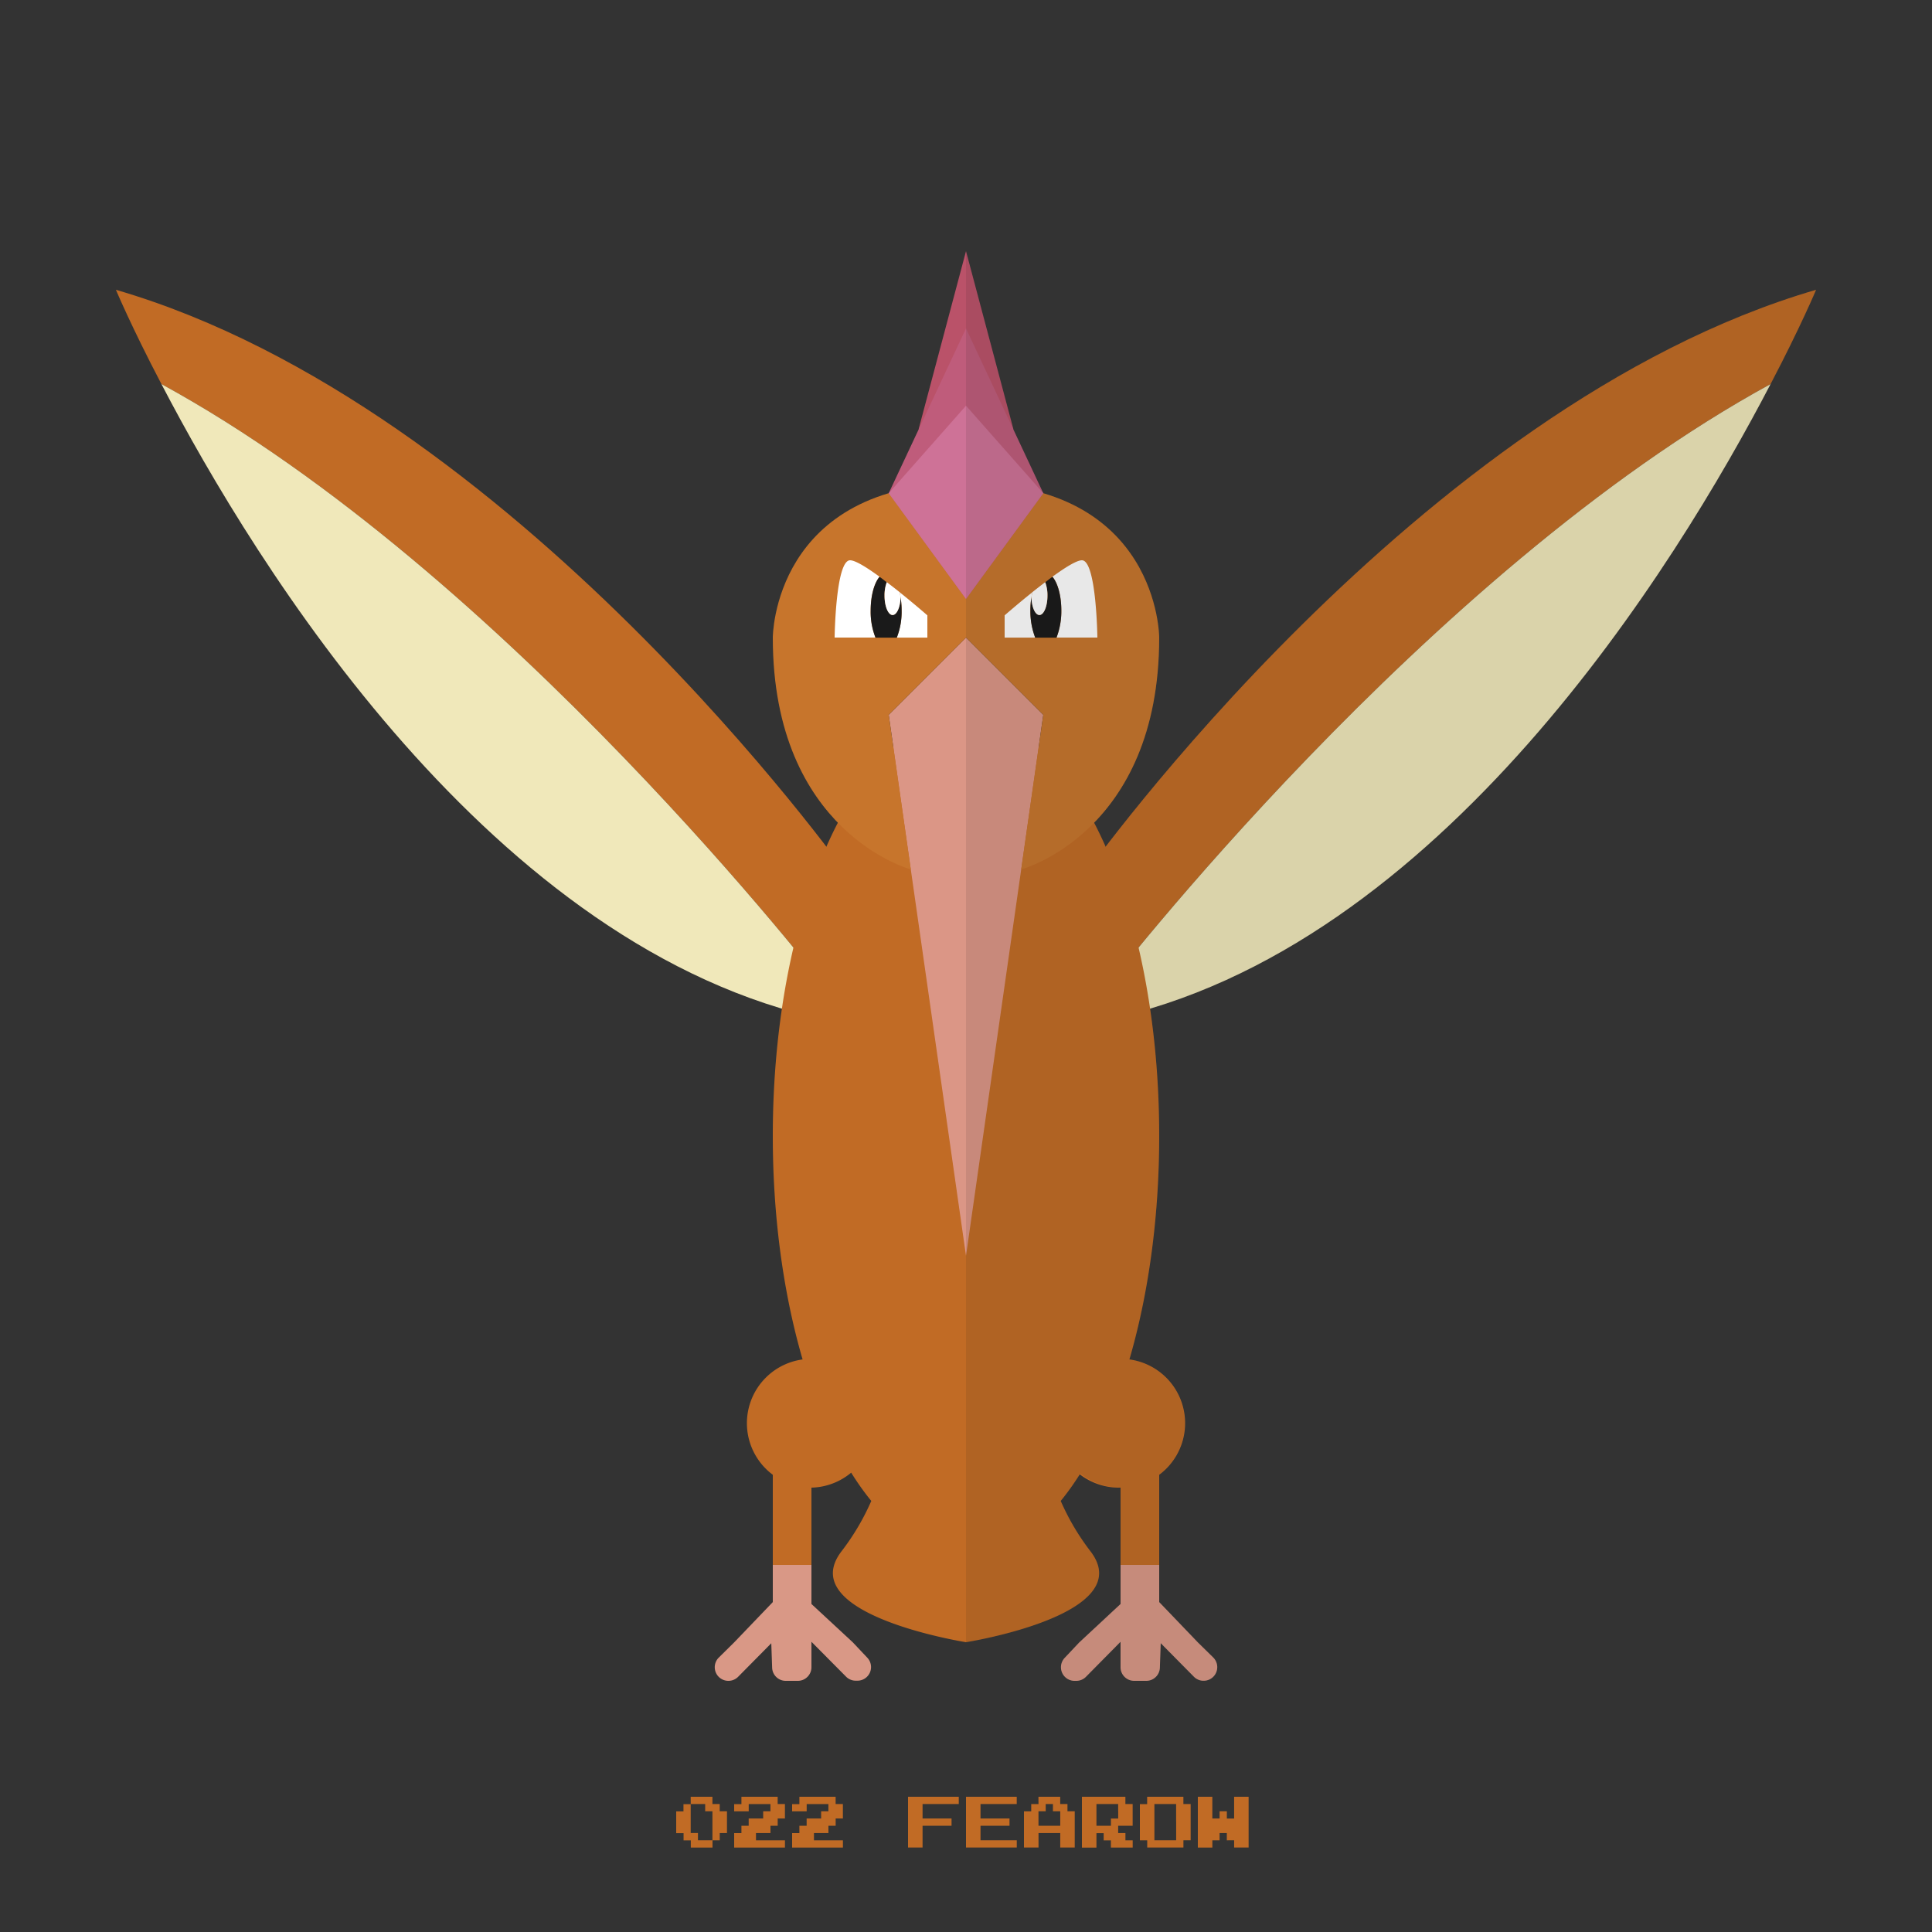 <?xml version="1.0" ?><svg id="pkft" viewBox="0 0 500 500" xmlns="http://www.w3.org/2000/svg"><rect x="0" y="0" width="500" height="500" fill="#333333" stroke="none"/><defs><style>.cls-1{fill:#c16b25;}.cls-2{fill:#f0e8ba;}.cls-3{fill:#d99886;}.cls-4{fill:#ba5269;}.cls-5{fill:#db9686;}.cls-6{fill:#c7752c;}.cls-7{fill:#bf5c7b;}.cls-8{fill:#ce7297;}.cls-9{fill:#fff;}.cls-10,.cls-11{fill:#1a1a1a;}.cls-11{opacity:0.1;}</style></defs><title/><path class="cls-1" d="M219,226S133,105,30,75c0,0,4,9.56,11.78,24.4C130.9,148,214,256,214,256v8q2.49,0.52,5,1V226Z"/><path class="cls-2" d="M41.78,99.4C66.2,146.28,127.38,245.9,214,264v-8S130.9,148,41.78,99.4Z"/><path class="cls-1" d="M210,351.67a16.65,16.65,0,0,0-10,30V405h10V385A16.67,16.67,0,0,0,210,351.67Z"/><path class="cls-3" d="M203.4,435h3.08a3.52,3.52,0,0,0,3.52-3.52v-6.59l9,9.07a3.52,3.52,0,0,0,2.5,1h0.4a3.52,3.52,0,0,0,2.57-5.93l-3.77-4L210,415.11V405H200v9.62l-10,10.43L186,429a3.52,3.52,0,0,0,2.48,6h0a3.52,3.52,0,0,0,2.5-1l8.63-8.73,0.22,6.38A3.52,3.52,0,0,0,203.4,435Z"/><path class="cls-1" d="M200,294c0,40.54,10.28,75.86,25.49,94.44a61.9,61.9,0,0,1-7.68,13C205.13,417.9,250,425,250,425V185.67C222.39,185.67,200,234.17,200,294Z"/><polygon class="cls-4" points="237.74 111.07 250 65 250 111 237.74 111.07"/><polygon class="cls-5" points="250 165 230 185 250 325 250 165"/><path class="cls-6" d="M235.71,225S200,215.5,200,165c0,0,0-40,50-40v40l-20,20Z"/><polygon class="cls-7" points="250 155 230 127.64 250 85 250 155"/><polygon class="cls-8" points="250 155 230 127.64 250 105 250 155"/><path class="cls-9" d="M240,159.25s-3.26-2.85-7.19-6a21,21,0,0,1,.52,4.76,18.17,18.17,0,0,1-1.25,7H240v-5.75Z"/><path class="cls-9" d="M227.63,149.26c-3.27-2.39-6.27-4.26-7.63-4.26-3.75,0-4,20-4,20h10.58a18.17,18.17,0,0,1-1.25-7C225.33,154.13,226.28,150.81,227.63,149.26Z"/><path class="cls-10" d="M233.07,154.58c-0.1,2.57-1,4.58-2.07,4.58s-2.09-2.25-2.09-5a9.71,9.71,0,0,1,.58-3.47c-0.62-.47-1.25-1-1.86-1.4-1.36,1.55-2.3,4.87-2.3,8.74a18.17,18.17,0,0,0,1.25,7h5.51a18.17,18.17,0,0,0,1.25-7A22,22,0,0,0,233.07,154.58Z"/><path class="cls-9" d="M231,159.17c1.09,0,2-2,2.07-4.58-0.07-.46-0.16-0.91-0.25-1.34-1.07-.86-2.2-1.73-3.32-2.59a9.71,9.71,0,0,0-.58,3.47C228.91,156.91,229.85,159.17,231,159.17Z"/><path class="cls-1" d="M281,226S367,105,470,75c0,0-4,9.56-11.78,24.4C369.1,148,286,256,286,256v8q-2.49.52-5,1V226Z"/><path class="cls-2" d="M458.22,99.4C433.8,146.28,372.62,245.9,286,264v-8S369.1,148,458.22,99.4Z"/><path class="cls-1" d="M290,351.67a16.65,16.65,0,0,1,10,30V405H290V385A16.67,16.67,0,1,1,290,351.67Z"/><path class="cls-3" d="M296.6,435h-3.08a3.52,3.52,0,0,1-3.52-3.52v-6.59L281,434a3.52,3.52,0,0,1-2.5,1h-0.4a3.52,3.52,0,0,1-2.57-5.93l3.77-4L290,415.11V405h10v9.62l10,10.43,4,3.93a3.52,3.52,0,0,1-2.48,6h0a3.52,3.52,0,0,1-2.5-1l-8.63-8.73-0.22,6.38A3.52,3.52,0,0,1,296.6,435Z"/><path class="cls-1" d="M300,294c0,40.54-10.28,75.86-25.49,94.44a61.9,61.9,0,0,0,7.68,13C294.87,417.9,250,425,250,425V185.67C277.61,185.67,300,234.17,300,294Z"/><polygon class="cls-4" points="262.26 111.07 250 65 250 111 262.26 111.07"/><polygon class="cls-5" points="250 165 270 185 250 325 250 165"/><path class="cls-6" d="M264.29,225S300,215.5,300,165c0,0,0-40-50-40v40l20,20Z"/><polygon class="cls-7" points="250 155 270 127.64 250 85 250 155"/><polygon class="cls-8" points="250 155 270 127.64 250 105 250 155"/><path class="cls-9" d="M260,159.25s3.26-2.85,7.19-6a21,21,0,0,0-.52,4.76,19.08,19.08,0,0,0,1.25,7H260v-5.75Z"/><path class="cls-9" d="M272.37,149.26c3.27-2.39,6.27-4.26,7.63-4.26,3.75,0,4,20,4,20H273.42a19.08,19.08,0,0,0,1.25-7C274.67,154.13,273.72,150.81,272.37,149.26Z"/><path class="cls-10" d="M266.93,154.58c0.1,2.57,1,4.58,2.07,4.58s2.09-2.25,2.09-5a9.71,9.71,0,0,0-.58-3.47c0.62-.47,1.25-1,1.86-1.4,1.36,1.55,2.3,4.87,2.3,8.74a19.08,19.08,0,0,1-1.25,7h-5.51a19.08,19.08,0,0,1-1.25-7A22,22,0,0,1,266.93,154.58Z"/><path class="cls-9" d="M269,159.17c-1.09,0-2-2-2.07-4.58,0.07-.46.16-0.91,0.25-1.34,1.07-.86,2.2-1.73,3.32-2.59a9.71,9.71,0,0,1,.58,3.47C271.09,156.91,270.15,159.17,269,159.17Z"/><path class="cls-11" d="M286.13,219.12q-1.43-3.23-3-6.2C291.73,204.1,300,189.29,300,165c0,0,0-28.49-30-37.4h0L262.23,111h0L250,65V425s44.87-7.1,32.19-23.6a61.9,61.9,0,0,1-7.68-13,69.82,69.82,0,0,0,5.07-7.11A16.58,16.58,0,0,0,290,385v30.11l-10.67,9.94-3.77,4a3.52,3.52,0,0,0,2.57,5.93h0.4a3.52,3.52,0,0,0,2.5-1l9-9.07v6.59a3.52,3.52,0,0,0,3.52,3.52h3.08a3.52,3.52,0,0,0,3.52-3.4l0.22-6.38L309,434a3.52,3.52,0,0,0,2.5,1h0a3.52,3.52,0,0,0,2.48-6l-4-3.93-10-10.43v-33a16.64,16.64,0,0,0-7.72-29.8C297.17,335.1,300,315.27,300,294a227,227,0,0,0-2.35-32.92C378.1,237,434.91,144.15,458.22,99.4,466,84.56,470,75,470,75,381.8,100.69,306.08,193.09,286.13,219.12Z"/><path class="cls-1" d="M178.75,465.94V465h5.63v1.88h1.88v1.88h1.88v5.63h-1.87v1.88h-1.87v1.88h-5.62v-1.87h-1.87v-1.87H175v-5.62h1.88v-1.87h1.88v-0.94Zm3.75,1.88v-0.94h-3.75v7.5h1.88v1.88h3.75v-7.5H182.5v-0.94Z"/><path class="cls-1" d="M191.88,465.94V465h9.38v1.88h1.88v3.75h-1.87v1.88h-1.87v1.88h-3.75v1.88h7.5v1.88H190v-3.75h1.88V472.5h1.88v-1.87h3.75v-1.87h1.88v-1.87h-5.62v1.88H190v-1.87h1.88v-0.94Z"/><path class="cls-1" d="M206.88,465.94V465h9.38v1.88h1.88v3.75h-1.87v1.88h-1.87v1.88h-3.75v1.88h7.5v1.88H205v-3.75h1.88V472.5h1.88v-1.87h3.75v-1.87h1.88v-1.87h-5.62v1.88H205v-1.87h1.88v-0.94Z"/><path class="cls-1" d="M235,471.56V465h13.13v1.88h-9.37v3.75h7.5v1.88h-7.5v5.63H235v-6.56Z"/><path class="cls-1" d="M250,471.56V465h13.13v1.88h-9.37v3.75h7.5v1.88h-7.5v3.75h9.38v1.88H250v-6.56Z"/><path class="cls-1" d="M268.75,465.94V465h5.63v1.88h1.88v1.88h1.88v9.38h-3.75v-3.75h-5.62v3.75H265v-9.37h1.88v-1.87h1.88v-0.94Zm3.75,1.88v-0.94h-1.87v1.88h-1.87v3.75h5.63v-3.75H272.5v-0.94Z"/><path class="cls-1" d="M280,471.56V465h11.25v1.88h1.88v5.63h-3.75v1.88h1.88v1.88h1.88v1.88H287.5v-1.87h-1.87v-1.87h-1.87v3.75H280v-6.56Zm9.38-2.81v-1.87h-5.62v5.63h3.75v-1.87h1.88v-1.87Z"/><path class="cls-1" d="M296.88,465.94V465h9.38v1.88h1.88v9.38h-1.87v1.88h-9.37v-1.87H295v-9.37h1.88v-0.94Zm7.5,5.63v-4.69h-5.62v9.38h5.63v-4.69Z"/><path class="cls-1" d="M310,471.56V465h3.75v5.63h1.88v-1.87h1.88v1.88h1.88V465h3.75v13.13h-3.75v-1.87H317.5v-1.87h-1.87v1.88h-1.87v1.88H310v-6.56Z"/></svg>
